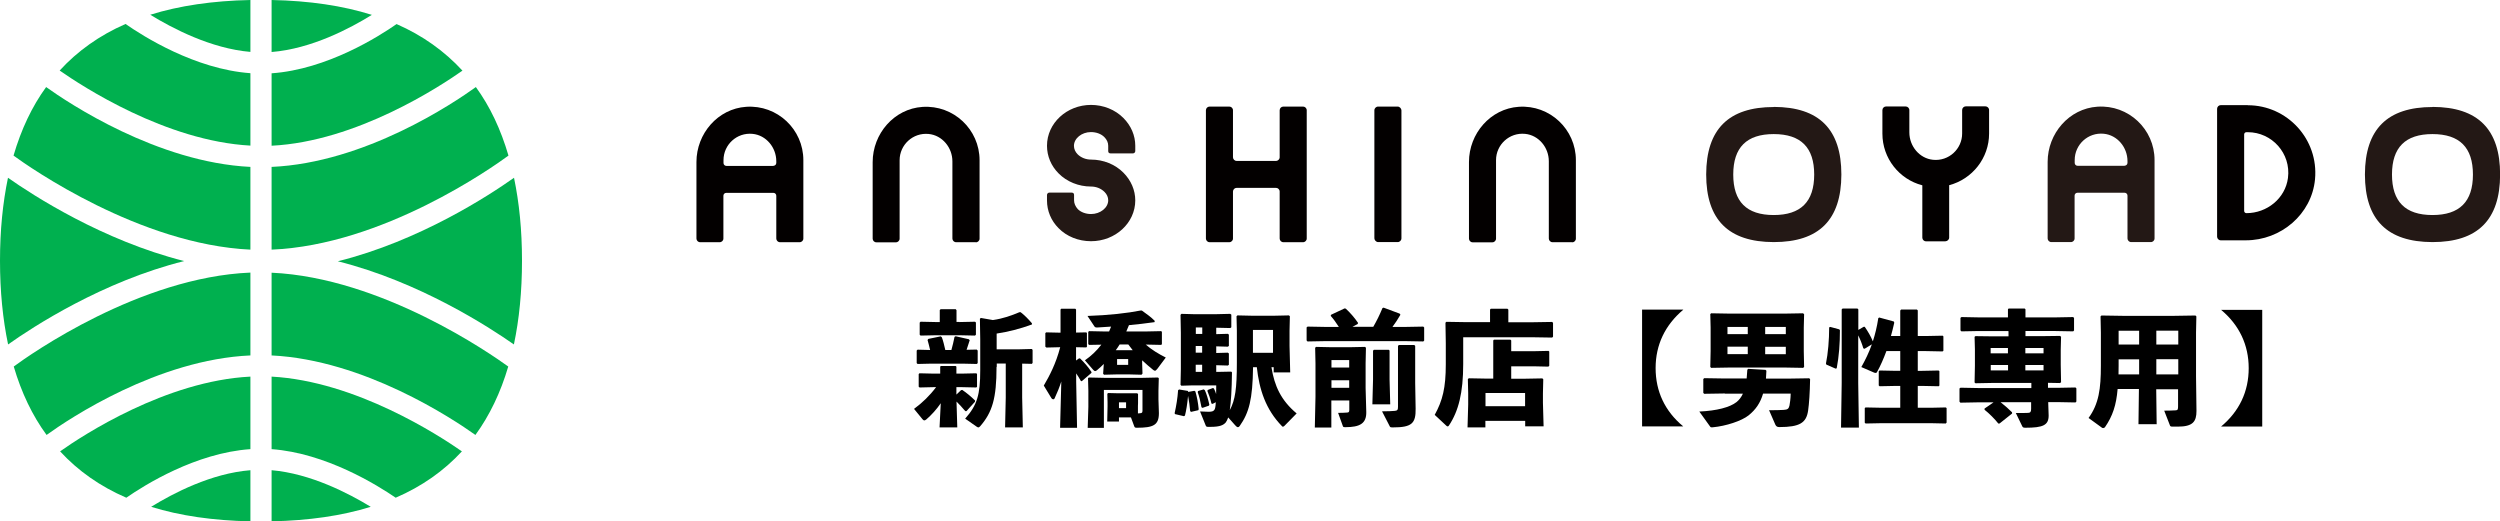 <?xml version="1.0" encoding="UTF-8"?><svg id="_レイヤー_2" xmlns="http://www.w3.org/2000/svg" viewBox="0 0 225.43 47.01"><g id="_レイヤー_1-2"><g id="shinbashi"><path d="M22.58,32.04v-7.46c-9.98.41-19.85,7.37-21.34,8.47.69,2.35,1.67,4.41,2.96,6.17,2.08-1.5,10.03-6.8,18.38-7.17Z" style="fill:#00b04f; stroke-width:0px;"/><path d="M22.58,15.05c-8.4-.41-16.41-5.76-18.42-7.2-1.28,1.76-2.25,3.82-2.94,6.18,1.45,1.06,11.38,8.02,21.36,8.48v-7.46Z" style="fill:#00b04f; stroke-width:0px;"/><path d="M22.58,4.69V0c-3.39.07-6.41.51-9.03,1.33,1.97,1.21,5.47,3.05,9.03,3.35Z" style="fill:#00b04f; stroke-width:0px;"/><path d="M.72,16.03c-.47,2.26-.72,4.74-.72,7.48s.25,5.27.73,7.55c2.24-1.59,8.53-5.69,15.88-7.52-7.35-1.85-13.66-5.94-15.89-7.51Z" style="fill:#00b04f; stroke-width:0px;"/><path d="M46.34,31.06c.48-2.28.73-4.78.73-7.55s-.25-5.22-.72-7.48c-2.23,1.58-8.53,5.7-15.89,7.53,7.34,1.84,13.64,5.93,15.88,7.5Z" style="fill:#00b04f; stroke-width:0px;"/><path d="M22.58,47.01v-4.61c-3.53.28-6.97,2.08-8.95,3.3,2.6.81,5.59,1.24,8.95,1.31Z" style="fill:#00b04f; stroke-width:0px;"/><path d="M24.49,42.41v4.6c3.35-.07,6.34-.5,8.94-1.31-1.98-1.21-5.43-3-8.94-3.3Z" style="fill:#00b04f; stroke-width:0px;"/><path d="M22.58,13.14v-6.54c-5-.36-9.7-3.35-11.26-4.44-2.35,1.03-4.33,2.44-5.94,4.2,2.02,1.41,9.57,6.36,17.21,6.77Z" style="fill:#00b04f; stroke-width:0px;"/><path d="M22.58,40.5v-6.54c-7.6.38-15.1,5.28-17.16,6.74,1.62,1.76,3.61,3.16,5.97,4.18,1.64-1.14,6.26-4.04,11.19-4.38Z" style="fill:#00b04f; stroke-width:0px;"/><path d="M24.49,33.96v6.54c4.91.36,9.54,3.25,11.19,4.38,2.36-1.02,4.35-2.42,5.97-4.18-2.08-1.45-9.58-6.33-17.16-6.74Z" style="fill:#00b04f; stroke-width:0px;"/><path d="M42.91,7.85c-2.01,1.45-10,6.83-18.42,7.2v7.46c10.02-.41,19.92-7.42,21.36-8.48-.69-2.36-1.66-4.42-2.94-6.18Z" style="fill:#00b04f; stroke-width:0px;"/><path d="M24.49,6.6v6.54c7.66-.38,15.2-5.36,17.21-6.77-1.62-1.76-3.59-3.17-5.94-4.2-1.56,1.09-6.26,4.09-11.27,4.44Z" style="fill:#00b04f; stroke-width:0px;"/><path d="M24.49,0v4.69c3.59-.29,7.08-2.13,9.04-3.35-2.63-.83-5.65-1.27-9.04-1.34Z" style="fill:#00b04f; stroke-width:0px;"/><path d="M45.83,33.05c-1.51-1.09-11.39-8.01-21.34-8.46v7.46c8.34.41,16.3,5.69,18.38,7.17,1.28-1.76,2.27-3.82,2.96-6.17Z" style="fill:#00b04f; stroke-width:0px;"/><path d="M86.23,35.59l.43-.41.11-.02c.41.28.77.58,1.15.95v.11s-.77.85-.77.85h-.11c-.25-.3-.53-.6-.79-.86l.07,2.33h-1.6l.11-2.18c-.38.56-.83,1.05-1.3,1.46-.08.06-.13.09-.18.09-.06,0-.1-.03-.17-.11l-.76-.93c.75-.55,1.42-1.2,1.99-1.96h-.24l-1.25.03-.08-.07v-1.14l.07-.07,1.27.03h.6v-.63l.06-.06h1.33l.07.06v.63h.48l1.31-.03.07.06v1.16l-.07.06-1.31-.03h-.48v.69ZM88.08,31.53l.08.08v1.13l-.08.08-1.3-.03h-2.79l-1.25.03-.08-.08v-1.13l.08-.08,1.13.03c-.07-.32-.16-.65-.23-.9l.07-.1,1.12-.23.1.09c.11.29.22.73.31,1.14h.55c.11-.39.2-.78.28-1.18l.1-.06,1.19.27.08.09c-.09.28-.18.58-.28.86l.93-.02ZM86.51,29.04l1.41-.03.08.07v1.1l-.08.08-1.41-.03h-2.13l-1.37.03-.08-.08v-1.09l.08-.08,1.37.03h.36v-1.08l.08-.08h1.36l.07.09v1.06h.27ZM89.86,33.09c0,2.84-.39,4.09-1.47,5.34-.07.07-.11.11-.17.11-.04,0-.09-.02-.16-.07l-1.03-.72c1.09-1.22,1.36-2.18,1.36-4.35v-2.79l-.03-1.86.08-.08,1.09.19c.91-.13,1.67-.4,2.4-.71h.1c.36.28.66.58,1.02,1v.11c-1.1.4-2.09.65-3.18.82v1.42h2.02l1.15-.03.07.08v1.18l-.07.08-.87-.02v3.06l.06,2.69h-1.6l.06-2.69v-3.07h-.81v.3Z" style="stroke-width:0px;"/><path d="M94.34,31.33l-.08-.07v-1.22l.07-.07,1.3.03v-2.09l.06-.07h1.27l.07.07v2.08l.92-.02.06.06v1.24l-.06.06-.92-.02v1.2l.26-.19h.1c.38.37.73.76,1.04,1.24l-.03.08-.86.74-.08-.03c-.12-.22-.27-.46-.42-.68v.72l.08,4.19h-1.53l.11-4.18c-.17.53-.37,1.02-.6,1.51-.03.07-.08.1-.13.1s-.12-.04-.17-.12l-.68-1.12c.51-.87,1.09-1.96,1.48-3.46l-1.22.03ZM99.55,32.8c-.2.2-.4.39-.62.57-.07.06-.12.09-.17.09-.07,0-.12-.04-.2-.13l-.73-.84c.56-.39,1.06-.86,1.48-1.41l-1.1.02-.08-.07v-1.1l.07-.07,1.41.03h.4c.07-.15.12-.29.18-.44-.45.03-.86.06-1.24.08-.15.01-.22-.03-.26-.09l-.63-.95c1.89-.06,3.65-.26,4.79-.49h.11c.47.36.74.5,1.17.94l-.03.11c-.77.11-1.54.2-2.3.27l-.24.57h1.73l1.41-.03.07.06v1.12l-.07.06-1.39-.03c.53.46,1.15.84,1.81,1.17l-.77,1.03c-.09.11-.15.16-.2.16-.04,0-.1-.02-.16-.07-.3-.24-.65-.54-1-.87v.28l.03.92-.09.1-1.14-.03h-1.05l-1.19.03-.08-.09.06-.88ZM100.9,37.63v.38h-1.06l.03-1.38v-.37l-.02-.74.06-.08.8.02h1.83s.08.07.08.07v.82s-.01.25-.01.25v.68c.09-.01.16-.01.21-.02.11-.02.2-.02.2-.21v-1.89h-3.48v3.42h-1.46l.06-1.9v-1.44l-.03-1.13.07-.07,1.38.03h3.48l1.38-.03.07.07-.03,1.13v.77l.04,1.24c0,1.08-.49,1.32-1.98,1.32-.17,0-.19-.02-.24-.12l-.3-.81h-1.05ZM101.87,31.58h.27c-.13-.17-.27-.35-.4-.52h-.78c-.11.18-.22.35-.35.52h1.27ZM101.73,32.9v-.52h-1v.52h1ZM101.54,36.8v-.52h-.64v.52h.64Z" style="stroke-width:0px;"/><path d="M107.7,35.24l.09.06c.15.52.24,1,.3,1.6l-.04.09-.65.15-.08-.07c-.04-.45-.1-.92-.19-1.37-.07.76-.17,1.34-.28,1.77l-.09.06-.81-.19-.03-.09c.15-.67.26-1.33.31-2.06l.09-.07.79.13.04.09.54-.1ZM109.68,33.53h.34l1-.02.07.07c-.02,1.6-.09,2.69-.2,3.41.5-.93.64-1.98.64-4.27v-2.9l-.03-1.3.08-.08,1.32.03h1.99l1.34-.03.08.08-.03,1.3v1.38l.06,2.38h-1.49v-.47h-.2c.26,1.68.86,2.99,2.27,4.17l-1.1,1.12s-.09.08-.13.08c-.03,0-.07-.02-.1-.06-1.46-1.5-2.04-3.29-2.26-5.31h-.34c-.04,2.91-.36,4.1-1.21,5.31-.06.07-.1.1-.15.1-.08,0-.15-.06-.25-.17l-.63-.71c-.07.2-.15.36-.22.45-.21.24-.52.4-1.36.4h-.24c-.13,0-.18-.03-.22-.15l-.5-1.24c.31.02.67.03.77.03.28,0,.43-.04.52-.17.07-.09.11-.28.13-.69l-.29.15-.1-.03c-.1-.43-.25-.87-.37-1.14l.04-.09.46-.17.09.04c.08.16.15.32.2.5.01-.22.01-.48.01-.78h-2.15l-.99.03-.08-.08.03-1.42v-3.27l-.03-1.62.08-.09,1.1.03h2.05l1.25-.03.1.07v1.14l-.09.07-1.27-.03v.58l1.04-.03.1.07v1.02l-.09.07-1.05-.03v.6l1.04-.03.1.07v1.02l-.09.07-1.05-.03v.64ZM108.41,29.53h-.58v.58h.58v-.58ZM107.82,31.2v.6h.58v-.6h-.58ZM107.82,32.89v.64h.58v-.64h-.58ZM108.55,35.12l.09.06c.15.31.3.82.41,1.31l-.04.09-.58.2-.09-.06c-.1-.55-.2-.97-.34-1.36l.03-.1.51-.15ZM114.79,31.81v-2.06h-1.81v2.06h1.81Z" style="stroke-width:0px;"/><path d="M120.72,29.47c-.22-.35-.48-.71-.73-.99l.04-.1,1.21-.57.11.02c.38.35.79.81,1.11,1.29l-.04.1-.47.25h1.88c.31-.54.57-1.06.83-1.69l.1-.04,1.45.54.07.1c-.21.37-.46.75-.72,1.1h1.14l1.64-.03.08.08v1.18l-.08.08-1.64-.03h-7.18l-1.62.03-.08-.09v-1.18l.09-.07,1.61.03h1.2ZM120.05,36.11v2.44h-1.49l.06-2.77v-3.02l-.03-1.4.08-.08,1.41.03h1.6l1.41-.03.08.08-.03,1.4v2.23l.06,2.16c.02,1.03-.56,1.37-1.89,1.37-.17,0-.2-.02-.23-.12l-.42-1.17c.3,0,.61-.01.83-.03.13-.01.18-.06.18-.24v-.85h-1.6ZM121.66,32.47h-1.6v.67h1.6v-.67ZM121.66,34.29h-1.6v.68h1.6v-.68ZM125.3,31.62v2.6l.06,2.24h-1.61l.06-2.24v-2.6l.08-.08h1.34l.08.08ZM127.65,36.85c.02,1.33-.34,1.69-2.06,1.69-.22,0-.24-.02-.29-.13l-.68-1.32c.53,0,.95-.02,1.14-.04.24-.02.3-.09.3-.36v-5.5l.08-.08h1.39l.08.08v3.34l.04,2.33Z" style="stroke-width:0px;"/><path d="M134.35,27.92l.08-.08h1.5l.08.08v1.14h2.09l1.86-.03.08.08v1.25l-.08.08-1.86-.03h-6.16v2.42c0,2.58-.42,4.23-1.28,5.53-.04.07-.08.09-.12.09s-.09-.02-.13-.07l-1.04-.97c.71-1.29,1-2.43,1-4.56v-1.92l-.03-1.83.08-.08,1.86.03h2.08v-1.14ZM133.94,37.94v.6h-1.61l.06-2.06v-1.01l-.03-1.28.08-.08,1.61.03h.6v-3.44l.06-.07h1.49l.07.07v.97h1.99l1.37-.03.07.06v1.28l-.08.08-1.36-.03h-1.99v1.12h1.21l1.6-.03.08.08-.03,1.28v.84l.06,2.12h-1.66v-.49h-3.57ZM137.52,35.44h-3.57v1.19h3.57v-1.19Z" style="stroke-width:0px;"/><path d="M151.78,27.93c-1.63,1.38-2.49,3.15-2.49,5.26s.84,3.89,2.49,5.26h-3.71v-10.53h3.71Z" style="stroke-width:0px;"/><path d="M155.53,35.48l-1.86.03-.08-.08v-1.25l.08-.08,1.86.03h1.97c.02-.25.04-.5.06-.79l.08-.08,1.56.09.08.08c-.01.25-.02.48-.04.71h2.04l1.86-.03.08.08c-.02,1.21-.09,2.23-.18,2.84-.16,1.09-.74,1.48-2.6,1.48-.19,0-.28-.07-.35-.21l-.57-1.31c.58,0,1.01-.01,1.32-.03.35-.02.45-.1.52-.39.04-.2.1-.61.11-1.08h-2.49c-.25.85-.66,1.44-1.3,1.96-.64.51-2.05.97-3.24,1.08-.18.01-.19,0-.26-.1l-.95-1.32c1.57-.07,2.75-.38,3.35-.85.24-.19.43-.44.58-.76h-1.62ZM162.59,28.25l.09.09-.03,1.2v2.12l.03,1.43-.09.08-1.7-.03h-4.88l-1.71.03-.08-.08.03-1.43v-2.12l-.03-1.22.08-.07,1.71.03h4.88l1.7-.03ZM157.6,29.48h-1.83v.65h1.83v-.65ZM155.77,31.26v.67h1.83v-.67h-1.83ZM159.17,30.13h1.86v-.65h-1.86v.65ZM159.17,31.94h1.86v-.67h-1.86v.67Z" style="stroke-width:0px;"/><path d="M165.85,29.7l.06.08c0,1.21-.08,2.32-.29,3.43l-.1.03-.83-.36-.04-.1c.19-.93.29-2.15.29-3.26l.1-.04.82.22ZM168.11,31.44l-.09-.03c-.13-.44-.28-.81-.46-1.17v4.29l.06,4.03h-1.61l.06-4.03v-6.63l.08-.08h1.34l.08.08v1.85l.48-.28h.1c.31.46.53.83.73,1.31.2-.62.37-1.3.49-2.09l.08-.06,1.32.36.04.11c-.09.4-.19.81-.3,1.2h.84v-2.3l.08-.09h1.42l.08.08v2.31h.76l1.48-.03.07.06v1.3l-.07.06-1.48-.03h-.76v1.78h.4l1.48-.03.07.06v1.3l-.07.06-1.48-.03h-.4v1.97h1.16l1.37-.03.07.06v1.31l-.08.08-1.36-.03h-4.39l-1.47.03-.08-.07v-1.32l.07-.06,1.48.03h1.65v-1.97h-.39l-1.47.03-.08-.07v-1.28l.07-.07,1.48.03h.39v-1.78h-1.25c-.25.68-.53,1.32-.84,1.88-.03.07-.08.09-.13.09-.04,0-.09-.01-.16-.04l-1.13-.49c.36-.64.68-1.29.95-2.05l-.67.41Z" style="stroke-width:0px;"/><path d="M181.06,29.85h-2.63l-1.57.03-.08-.09v-1.13l.09-.07,1.56.03h2.63v-.73l.06-.07h1.45l.07.07v.73h2.72l1.58-.03.08.08v1.13l-.08.08-1.58-.03h-2.72v.46h1.57l1.55-.02.09.08-.03,1.18v1.34l.03,1.58-.1.07-1.08-.02v.45h.9l1.58-.03.08.08v1.19l-.08.08-1.58-.03h-.88l.04,1.21c0,.87-.5,1.1-2.09,1.1-.17,0-.24-.02-.29-.13l-.58-1.2c.47.01.88,0,1.11-.01.2-.01.27-.09.27-.36v-.6h-2.75c.39.31.79.66,1.03.91v.11s-1.13.9-1.13.9h-.11c-.3-.39-.84-.93-1.24-1.24v-.11s.81-.56.81-.56h-1.42l-1.57.03-.08-.09v-1.19l.09-.07,1.56.03h4.83v-.46h-3.47l-1.57.03-.08-.07.03-1.52v-1.46l-.03-1.14.08-.06,1.62.02h1.36v-.46ZM181.06,31.38h-1.56v.48h1.56v-.48ZM179.51,32.91v.49h1.56v-.49h-1.56ZM184.27,31.86v-.48h-1.64v.48h1.64ZM182.63,33.4h1.64v-.49h-1.64v.49Z" style="stroke-width:0px;"/><path d="M194.49,38.25h-1.66l.04-3.17h-1.92c-.12,1.45-.45,2.44-1.14,3.44-.03.04-.1.08-.16.08-.04,0-.08-.01-.11-.03l-1.21-.88c.93-1.28,1.11-2.65,1.11-4.71v-2.99l-.03-1.46.08-.08,1.89.03h4.7l1.89-.03.08.08-.03,1.46v3.93l.04,3.14c0,.97-.34,1.41-1.68,1.41h-.43c-.22,0-.25-.02-.29-.13l-.51-1.31c.32,0,.76-.01,1.05-.03.17-.01.2-.09.2-.36v-1.54h-1.97l.04,3.17ZM192.89,32.4h-1.85v.59c0,.27,0,.53-.01.77h1.86v-1.37ZM192.89,29.82h-1.85v1.25h1.85v-1.25ZM196.42,31.07v-1.25h-1.98v1.25h1.98ZM196.42,33.76v-1.37h-1.98v1.37h1.98Z" style="stroke-width:0px;"/><path d="M203.99,27.93v10.53h-3.71c1.65-1.38,2.49-3.16,2.49-5.26s-.85-3.89-2.49-5.26h3.71Z" style="stroke-width:0px;"/><g id="_グループ_28"><g id="ANSHIN_OYADO" style="isolation:isolate;"><g style="isolation:isolate;"><path d="M72.1,21.84h-1.77c-.18,0-.33-.15-.33-.33v-3.86c0-.14-.11-.26-.26-.26h-4.25c-.14,0-.26.11-.26.26v3.86c0,.18-.15.33-.33.33h-1.77c-.18,0-.33-.15-.33-.33v-6.9c0-2.56,1.93-4.81,4.49-4.98,2.81-.19,5.15,2.04,5.15,4.81v7.07c0,.18-.15.33-.33.33ZM69.74,14.95c.14,0,.26-.11.26-.26v-.15c0-1.24-.91-2.35-2.14-2.47-1.42-.14-2.62.98-2.62,2.37v.11s0,.15,0,.15c0,.14.11.26.26.26h4.25Z" style="fill:#030000; stroke-width:0px;"/><path d="M87.98,21.84h-1.77c-.18,0-.33-.15-.33-.33v-6.96c0-1.24-.91-2.35-2.14-2.47-1.42-.14-2.62.98-2.62,2.37v7.07c0,.18-.15.33-.33.33h-1.77c-.18,0-.33-.15-.33-.33v-6.9c0-2.56,1.93-4.81,4.49-4.98,2.81-.19,5.15,2.04,5.15,4.81v7.07c0,.18-.15.33-.33.33Z" style="fill:#030000; stroke-width:0px;"/><path d="M117.5,21.84h-1.78c-.18,0-.33-.15-.33-.33v-4.24c0-.18-.15-.33-.33-.33h-3.55c-.18,0-.33.15-.33.33v4.24c0,.18-.15.33-.33.33h-1.78c-.18,0-.33-.15-.33-.33v-11.57c0-.18.15-.33.33-.33h1.78c.18,0,.33.15.33.33v4.24c0,.18.15.33.33.33h3.55c.18,0,.33-.15.33-.33v-4.24c0-.18.15-.33.33-.33h1.78c.18,0,.33.15.33.33v11.57c0,.18-.15.33-.33.33Z" style="fill:#030000; stroke-width:0px;"/><path d="M94.41,17.58c0-.11.09-.21.2-.21h2.04c.14,0,.2.09.2.21v.48c0,.28.12.56.34.8.27.27.71.44,1.19.44.84,0,1.55-.57,1.55-1.24,0-.28-.12-.54-.33-.75-.32-.32-.76-.49-1.22-.49-1.11,0-2.18-.43-2.92-1.18-.68-.68-1.05-1.56-1.05-2.5,0-2.03,1.78-3.68,3.97-3.68,1.11,0,2.18.43,2.92,1.18.69.69,1.07,1.58,1.07,2.5v.48c0,.11-.09.21-.2.21h-2.04c-.14,0-.2-.09-.2-.21v-.48c0-.28-.12-.55-.35-.78-.29-.29-.73-.45-1.21-.45-.83,0-1.53.57-1.53,1.24,0,.28.12.55.33.76.3.3.74.48,1.21.48,1.11,0,2.18.43,2.92,1.18h0c.69.69,1.07,1.58,1.07,2.5,0,2.03-1.79,3.68-3.99,3.68-1.14,0-2.2-.43-2.93-1.18-.67-.67-1.04-1.56-1.04-2.49v-.48Z" style="fill:#231815; stroke-width:0px;"/><rect x="123.93" y="9.61" width="2.44" height="12.22" rx=".34" ry=".34" style="fill:#030000; stroke-width:0px;"/><path d="M141.77,21.84h-1.78c-.18,0-.33-.15-.33-.33v-6.97c0-1.24-.91-2.35-2.14-2.47-1.42-.14-2.62.98-2.62,2.37v7.08c0,.18-.15.33-.33.33h-1.78c-.18,0-.33-.15-.33-.33v-6.91c0-2.56,1.93-4.81,4.49-4.98,2.81-.19,5.15,2.04,5.15,4.81v7.08c0,.18-.15.33-.33.33Z" style="fill:#030000; stroke-width:0px;"/></g><g style="isolation:isolate;"><path d="M193.94,21.83h-1.77c-.18,0-.33-.15-.33-.33v-3.86c0-.14-.11-.26-.26-.26h-4.25c-.14,0-.26.11-.26.26v3.86c0,.18-.15.33-.33.33h-1.77c-.18,0-.33-.15-.33-.33v-6.9c0-2.56,1.93-4.81,4.49-4.98,2.81-.19,5.15,2.04,5.15,4.81v7.07c0,.18-.15.33-.33.33ZM191.58,14.94c.14,0,.26-.11.26-.26v-.15c0-1.24-.91-2.35-2.14-2.47-1.42-.14-2.62.98-2.62,2.37v.11s0,.15,0,.15c0,.14.11.26.26.26h4.25Z" style="fill:#231815; stroke-width:0px;"/><path d="M219.35,9.65c-4.08,0-6.09,2-6.1,6.08,0,4.08,2,6.09,6.09,6.1,4.08,0,6.09-2,6.1-6.09,0-4.08-2-6.09-6.09-6.1ZM219.34,19.39c-2.45,0-3.65-1.21-3.65-3.65,0-2.45,1.21-3.65,3.65-3.65,2.45,0,3.65,1.21,3.65,3.65,0,2.45-1.21,3.65-3.65,3.65Z" style="fill:#231815; stroke-width:0px;"/><path d="M175.44,21.76h-1.77c-.18,0-.33-.15-.33-.33v-4.72c-2.09-.54-3.6-2.44-3.6-4.66v-2.12c0-.18.15-.33.33-.33h1.77c.18,0,.33.15.33.33v2.01c0,1.24.91,2.35,2.14,2.47,1.42.14,2.62-.98,2.62-2.37v-2.12c0-.18.15-.33.33-.33h1.77c.18,0,.33.15.33.33v2.12c0,2.21-1.51,4.11-3.6,4.66v4.72c0,.18-.15.33-.33.33Z" style="fill:#030000; stroke-width:0px;"/><path d="M202.69,9.48h-2.44c-.18,0-.33.15-.33.33v11.53c0,.18.15.33.33.33h2.26c3.17,0,5.94-2.35,6.24-5.5.34-3.62-2.51-6.68-6.06-6.68ZM206.31,16.05c-.24,1.84-1.89,3.17-3.75,3.17-.11,0-.2-.09-.2-.2v-6.9c0-.11.09-.2.2-.2h.13c2.17,0,3.91,1.91,3.62,4.13Z" style="fill:#030000; stroke-width:0px;"/><path d="M159.95,9.65c-4.08,0-6.09,2-6.1,6.08,0,4.08,2,6.09,6.09,6.1,4.08,0,6.09-2,6.1-6.09,0-4.08-2-6.09-6.09-6.1ZM159.94,19.39c-2.45,0-3.65-1.21-3.65-3.65,0-2.45,1.21-3.65,3.65-3.65,2.45,0,3.65,1.21,3.65,3.65,0,2.45-1.21,3.65-3.65,3.65Z" style="fill:#231815; stroke-width:0px;"/></g></g></g></g></g></svg>